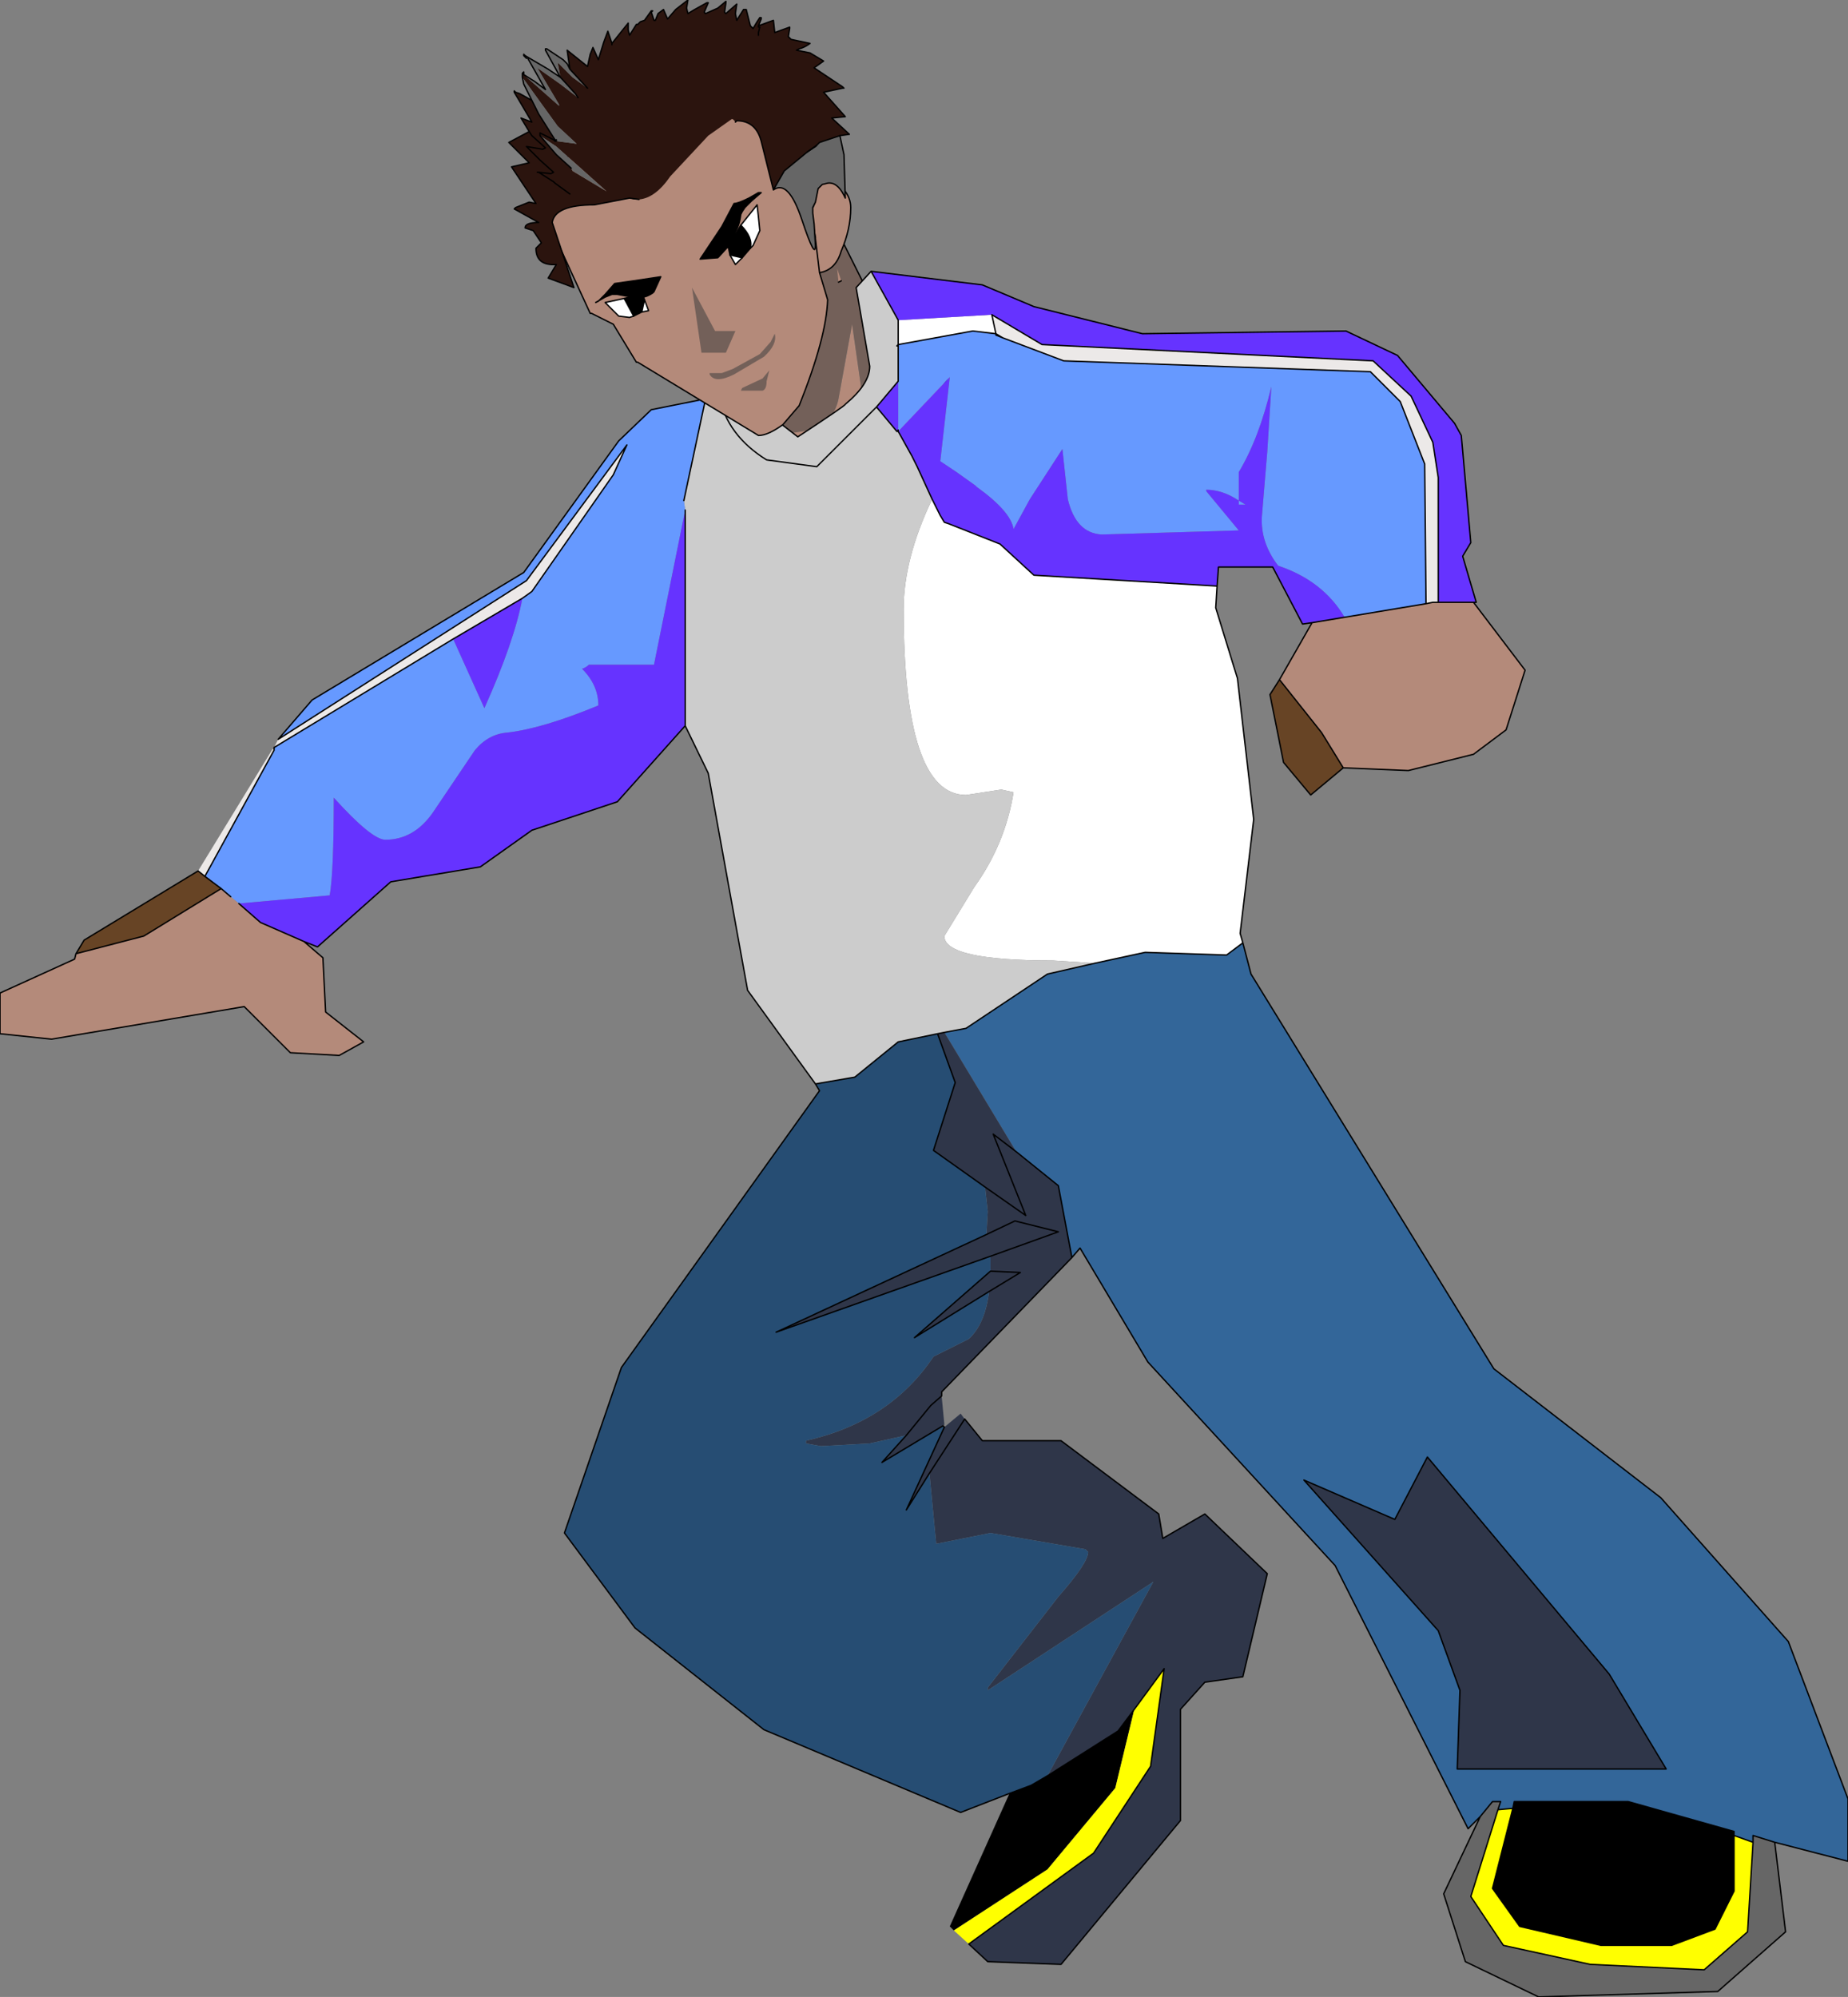 <?xml version="1.0" encoding="UTF-8" standalone="no"?>
<svg xmlns:xlink="http://www.w3.org/1999/xlink" height="73.6px" width="68.1px" xmlns="http://www.w3.org/2000/svg">
  <rect width="100%" height="100%" fill="#808080" stroke="none"/>
  <g transform="matrix(1.0, 0.0, 0.0, 1.0, 42.0, 70.1)">
    <path d="M-6.65 -57.0 L-6.9 -56.55 -8.05 -54.2 -8.1 -54.2 Q-8.45 -53.9 -8.75 -53.7 L-9.05 -53.5 Q-10.4 -52.7 -11.05 -52.55 L-13.6 -52.6 Q-13.45 -53.1 -13.6 -53.55 L-13.65 -53.6 -13.9 -53.95 -13.75 -54.0 -12.45 -54.2 Q-11.3 -54.4 -11.1 -55.4 L-10.6 -58.15 -10.2 -55.35 -9.55 -56.4 -9.15 -56.8 Q-8.95 -56.55 -8.4 -56.55 L-6.65 -57.0 M-13.15 -52.85 L-13.6 -53.55 -13.15 -52.85" fill="#b48a7a" fill-rule="evenodd" stroke="none"/>
    <path d="M-11.4 -62.05 L-10.95 -61.3 -11.0 -61.3 -9.65 -58.6 -9.0 -57.55 -7.4 -57.7 -6.45 -57.9 -6.65 -57.0 -8.4 -56.55 Q-8.95 -56.55 -9.15 -56.8 L-9.55 -56.4 -10.2 -55.35 -10.6 -58.15 -11.1 -55.4 Q-11.3 -54.4 -12.45 -54.2 L-13.75 -54.0 -13.9 -53.95 -14.2 -54.45 -16.2 -57.35 -12.9 -60.7 -11.4 -62.05 M-10.6 -58.15 L-10.6 -58.2 -10.6 -58.15 M-9.05 -53.45 L-10.35 -52.55 -11.25 -52.15 -12.2 -51.8 -13.3 -51.45 -13.8 -51.25 -13.95 -51.25 -14.05 -51.3 -14.7 -51.7 -13.95 -53.05 -13.65 -53.6 -13.6 -53.55 Q-13.45 -53.1 -13.6 -52.6 L-11.05 -52.55 Q-10.4 -52.7 -9.05 -53.5 L-9.05 -53.45 M-8.7 -57.2 L-9.0 -57.55 -8.7 -57.2" fill="#736059" fill-rule="evenodd" stroke="none"/>
    <path d="M-11.4 -62.05 L-10.95 -61.3 -11.0 -61.3 -9.65 -58.6 -9.0 -57.55 -8.7 -57.2 M-11.4 -62.05 L-11.5 -62.2" fill="none" stroke="#000000" stroke-linecap="round" stroke-linejoin="round" stroke-width="0.05"/>
    <path d="M-9.0 -57.55 L-7.4 -57.7 -6.45 -57.9 -6.65 -57.0 -6.9 -56.55 -8.05 -54.2 -7.95 -54.25 -7.35 -54.75 M-11.4 -62.05 L-11.15 -62.3 M-16.2 -57.35 L-12.9 -60.7 -11.4 -62.05 M-16.3 -57.25 L-16.2 -57.35 -14.2 -54.45 -13.9 -53.95 -13.65 -53.6 -13.6 -53.55 -13.15 -52.85 M-9.05 -53.45 L-10.35 -52.55 -11.25 -52.15 -12.2 -51.8 -13.3 -51.45 -13.8 -51.25 -13.95 -51.25 -14.05 -51.3 -14.7 -51.7 -13.95 -53.05 -13.65 -53.6 M-9.05 -53.5 L-8.75 -53.7 Q-8.45 -53.9 -8.1 -54.2 L-8.05 -54.2 M-9.05 -53.45 L-8.75 -53.7 -7.95 -54.25" fill="none" stroke="#000000" stroke-linecap="round" stroke-linejoin="round" stroke-width="0.05"/>
    <path d="M-6.85 1.05 L-7.0 0.9 -4.8 -4.0 -4.0 -4.3 -3.4 -4.65 -0.8 -6.3 -0.2 -7.1 -0.9 -4.2 -3.4 -1.2 -6.85 1.05 M-8.9 -54.2 L-8.95 -54.2 -8.9 -54.25 -8.9 -54.2 M13.75 -3.45 L13.8 -3.7 18.0 -3.7 21.9 -2.6 21.9 -2.45 21.9 -0.4 21.2 1.0 19.6 1.6 17.0 1.6 14.0 0.9 13.0 -0.5 13.75 -3.45" fill="#000000" fill-rule="evenodd" stroke="none"/>
    <path d="M-34.7 -38.0 L-31.95 -42.5 -31.9 -42.45 -34.45 -37.8 -34.7 -38.0 M-31.9 -42.55 L-31.75 -42.85 -22.6 -48.7 -18.9 -53.7 -19.4 -52.6 -22.4 -48.3 -22.75 -48.05 -25.3 -46.55 -31.9 -42.55 M-5.45 -58.5 L-3.6 -57.4 8.6 -56.8 10.0 -55.5 10.8 -53.8 11.0 -52.5 11.0 -47.9 10.8 -47.9 10.55 -47.85 10.5 -53.0 9.6 -55.3 8.5 -56.4 -2.8 -56.8 -5.05 -57.65 -5.3 -57.75 -5.3 -57.8 -5.45 -58.5 M-5.3 -57.8 L-5.05 -57.65 -5.3 -57.8" fill="#ece9e8" fill-rule="evenodd" stroke="none"/>
    <path d="M2.85 -48.5 L2.8 -47.7 3.6 -45.1 4.2 -39.9 3.7 -35.7 3.8 -35.35 3.2 -34.9 0.2 -35.0 -1.65 -34.6 -3.2 -34.7 Q-7.2 -34.7 -7.2 -35.6 L-6.1 -37.4 Q-4.95 -39.0 -4.65 -40.9 L-5.1 -41.0 -6.4 -40.8 Q-8.7 -40.8 -8.7 -47.65 -8.7 -49.5 -7.65 -51.7 L-7.35 -51.1 -7.2 -50.85 -7.05 -50.8 -5.15 -50.05 -3.9 -48.9 2.85 -48.5 M-8.9 -58.3 L-5.45 -58.5 -5.3 -57.8 -6.15 -57.9 -8.9 -57.4 -8.9 -58.3" fill="#ffffff" fill-rule="evenodd" stroke="none"/>
    <path d="M23.4 -2.2 L23.8 1.1 21.3 3.3 14.7 3.5 12.0 2.2 11.2 -0.3 12.55 -3.15 13.0 -3.7 13.3 -3.7 13.2 -3.4 12.2 -0.2 13.4 1.6 16.6 2.3 20.8 2.5 22.4 1.1 22.6 -2.2 22.6 -2.45 23.4 -2.2 M-7.2 -17.6 L-7.2 -17.5 -7.25 -17.55 -7.2 -17.6" fill="#666666" fill-rule="evenodd" stroke="none"/>
    <path d="M7.5 -41.8 L6.3 -40.8 5.3 -42.0 4.8 -44.5 5.15 -45.05 6.7 -43.1 7.5 -41.8 M-39.2 -34.95 L-38.9 -35.45 -34.7 -38.0 -34.45 -37.8 -33.85 -37.35 -36.7 -35.6 -39.2 -34.95" fill="#674425" fill-rule="evenodd" stroke="none"/>
    <path d="M3.8 -35.35 L4.1 -34.2 13.05 -19.65 19.2 -14.9 23.9 -9.6 26.1 -3.8 26.1 -1.5 23.4 -2.2 22.6 -2.45 22.6 -2.2 21.9 -2.45 21.9 -2.6 18.0 -3.7 13.8 -3.7 13.75 -3.45 13.2 -3.4 13.3 -3.7 13.0 -3.7 12.55 -3.15 12.1 -2.7 7.2 -12.4 0.3 -19.9 -2.2 -24.1 -2.5 -23.75 -3.0 -26.4 -4.55 -27.65 -7.2 -32.05 -6.4 -32.2 -3.4 -34.2 -1.65 -34.6 0.2 -35.0 3.2 -34.9 3.8 -35.35 M9.4 -14.1 L6.05 -15.55 11.0 -10.0 11.8 -7.8 11.7 -4.9 19.4 -4.9 17.3 -8.4 10.6 -16.4 9.4 -14.1" fill="#336699" fill-rule="evenodd" stroke="none"/>
    <path d="M-2.5 -23.75 L-7.3 -18.8 -7.3 -18.65 -7.2 -17.6 -7.25 -17.55 -9.5 -16.2 -8.6 -17.2 -9.95 -16.9 -11.75 -16.8 -12.3 -16.9 -12.3 -17.0 Q-9.2 -17.7 -7.6 -20.1 L-6.3 -20.75 Q-5.7 -21.3 -5.55 -22.5 L-8.3 -20.8 -5.5 -23.25 -4.4 -23.2 -5.55 -22.5 -4.4 -23.2 -5.5 -23.25 -5.5 -23.8 -13.4 -21.0 -5.65 -24.6 -5.6 -25.45 -5.7 -26.35 -7.6 -27.7 -6.8 -30.2 -7.45 -32.0 -7.2 -32.05 -4.55 -27.65 -3.0 -26.4 -2.5 -23.75 M-7.2 -17.5 L-6.6 -18.0 -6.45 -17.8 -5.8 -17.0 -2.9 -17.0 0.7 -14.3 0.85 -13.4 2.4 -14.3 4.7 -12.1 3.8 -8.3 2.4 -8.1 1.5 -7.1 1.5 -3.0 -2.9 2.3 -5.6 2.2 -6.3 1.55 -1.7 -1.8 0.4 -5.0 0.9 -8.6 -0.2 -7.1 -0.8 -6.3 -3.4 -4.65 0.5 -11.8 -5.6 -7.8 -5.6 -7.9 -3.0 -11.25 Q-1.9 -12.5 -1.9 -12.9 L-2.0 -13.0 -5.5 -13.6 -7.5 -13.2 -7.75 -15.8 -8.6 -14.45 -7.2 -17.5 M9.4 -14.1 L10.6 -16.4 17.3 -8.4 19.4 -4.9 11.7 -4.9 11.8 -7.8 11.0 -10.0 6.05 -15.55 9.4 -14.1 M-4.55 -27.65 L-5.4 -28.3 -4.2 -25.3 -5.7 -26.35 -4.2 -25.3 -5.4 -28.3 -4.55 -27.65 M-7.3 -18.65 L-7.7 -18.3 -8.6 -17.2 -7.7 -18.3 -7.3 -18.65 M-5.5 -23.8 L-3.0 -24.7 -4.6 -25.1 -5.65 -24.6 -4.6 -25.1 -3.0 -24.7 -5.5 -23.8 M-6.45 -17.8 L-7.75 -15.8 -6.45 -17.8" fill="#2f3649" fill-rule="evenodd" stroke="none"/>
    <path d="M-6.3 1.55 L-6.85 1.05 -3.4 -1.2 -0.9 -4.2 -0.2 -7.1 0.9 -8.6 0.4 -5.0 -1.7 -1.8 -6.3 1.55 M13.2 -3.4 L13.75 -3.45 13.0 -0.5 14.0 0.9 17.0 1.6 19.6 1.6 21.2 1.0 21.9 -0.4 21.9 -2.45 22.6 -2.2 22.4 1.1 20.8 2.5 16.6 2.3 13.4 1.6 12.2 -0.2 13.2 -3.4" fill="#ffff00" fill-rule="evenodd" stroke="none"/>
    <path d="M-11.95 -30.15 L-14.45 -33.6 -15.9 -41.6 -16.75 -43.35 -16.75 -51.3 -16.8 -51.65 -16.0 -55.4 -15.65 -55.45 -15.25 -56.05 -12.6 -54.0 Q-10.85 -55.15 -10.85 -55.2 -9.95 -55.95 -9.95 -56.6 L-10.45 -59.5 -9.9 -60.1 -8.9 -58.3 -8.9 -57.4 -8.9 -57.35 -8.9 -56.05 -9.7 -55.1 -11.9 -52.9 -13.75 -53.15 Q-15.2 -54.05 -15.5 -55.5 L-15.65 -55.45 -15.5 -55.5 Q-15.2 -54.05 -13.75 -53.15 L-11.9 -52.9 -9.7 -55.1 -8.95 -54.2 -8.9 -54.2 -8.4 -53.3 -8.2 -52.9 -7.65 -51.7 Q-8.7 -49.5 -8.7 -47.65 -8.7 -40.8 -6.4 -40.8 L-5.1 -41.0 -4.65 -40.9 Q-4.95 -39.0 -6.1 -37.4 L-7.2 -35.6 Q-7.2 -34.7 -3.2 -34.7 L-1.65 -34.6 -3.4 -34.2 -6.4 -32.2 -7.2 -32.05 -7.45 -32.0 -8.9 -31.7 -10.5 -30.4 -11.95 -30.15 M-8.9 -57.35 L-8.95 -57.35 -8.9 -57.4 -8.95 -57.35 -8.9 -57.35" fill="#cccccc" fill-rule="evenodd" stroke="none"/>
    <path d="M-31.9 -42.45 L-31.9 -42.55 -25.3 -46.55 -24.15 -44.0 Q-23.05 -46.45 -22.75 -48.05 L-22.4 -48.3 -19.4 -52.6 -18.9 -53.7 -22.6 -48.7 -31.75 -42.85 -30.5 -44.3 -22.7 -49.0 -19.2 -53.85 -18.0 -55.0 -16.0 -55.4 -16.8 -51.65 -16.75 -51.3 -17.9 -45.6 -20.3 -45.6 Q-20.4 -45.5 -20.55 -45.45 -19.95 -44.85 -19.95 -44.1 -22.0 -43.25 -23.3 -43.1 -24.0 -43.05 -24.5 -42.45 L-26.05 -40.15 Q-26.75 -39.15 -27.8 -39.15 -28.3 -39.15 -29.7 -40.7 -29.7 -37.95 -29.85 -37.1 L-33.2 -36.8 -33.5 -37.05 -33.85 -37.35 -34.45 -37.8 -31.9 -42.45 M7.55 -47.35 Q6.75 -48.7 5.1 -49.25 4.45 -50.1 4.5 -51.05 L4.7 -53.45 4.85 -55.85 Q4.4 -53.95 3.65 -52.7 L3.65 -51.65 3.9 -51.5 3.65 -51.5 3.65 -51.65 Q3.05 -52.05 2.45 -52.05 L2.45 -52.0 3.65 -50.55 -1.4 -50.4 Q-2.35 -50.45 -2.65 -51.7 L-2.85 -53.55 -4.05 -51.7 -4.65 -50.6 Q-4.75 -51.25 -6.0 -52.15 L-6.05 -52.2 -6.75 -52.7 -7.35 -53.1 -7.0 -56.2 -8.9 -54.2 -8.9 -54.25 -8.9 -56.05 -8.9 -57.35 -8.9 -57.4 -6.15 -57.9 -5.3 -57.8 -5.3 -57.75 -5.05 -57.65 -2.8 -56.8 8.5 -56.4 9.6 -55.3 10.5 -53.0 10.55 -47.85 7.55 -47.35" fill="#6699ff" fill-rule="evenodd" stroke="none"/>
    <path d="M-9.9 -60.1 L-5.8 -59.6 -3.9 -58.8 0.1 -57.8 7.6 -57.9 9.5 -57.0 11.6 -54.5 11.85 -54.05 12.2 -50.1 11.9 -49.6 12.4 -47.9 12.3 -47.9 11.0 -47.9 11.0 -52.5 10.8 -53.8 10.0 -55.5 8.6 -56.8 -3.6 -57.4 -5.45 -58.5 -8.9 -58.3 -9.9 -60.1 M6.35 -47.15 L6.0 -47.1 4.9 -49.2 2.9 -49.2 2.85 -48.5 -3.9 -48.9 -5.15 -50.05 -7.05 -50.8 -7.2 -50.85 -7.35 -51.1 -7.65 -51.7 -8.2 -52.9 -8.4 -53.3 -8.9 -54.2 -8.95 -54.2 -8.9 -54.2 -7.0 -56.2 -7.35 -53.1 -6.75 -52.7 -6.05 -52.2 -6.0 -52.15 Q-4.75 -51.25 -4.65 -50.6 L-4.05 -51.7 -2.85 -53.55 -2.65 -51.7 Q-2.35 -50.45 -1.4 -50.4 L3.65 -50.55 2.45 -52.0 2.45 -52.05 Q3.05 -52.05 3.65 -51.65 L3.65 -51.5 3.9 -51.5 3.65 -51.65 3.65 -52.7 Q4.4 -53.95 4.85 -55.85 L4.7 -53.45 4.5 -51.05 Q4.45 -50.1 5.1 -49.25 6.75 -48.7 7.55 -47.35 L6.35 -47.15 M-16.75 -43.35 L-19.25 -40.55 -22.4 -39.5 -24.3 -38.15 -27.6 -37.6 -30.3 -35.2 -30.8 -35.4 -32.4 -36.1 -33.2 -36.8 -29.85 -37.1 Q-29.7 -37.95 -29.7 -40.7 -28.3 -39.15 -27.8 -39.15 -26.75 -39.15 -26.05 -40.15 L-24.5 -42.45 Q-24.0 -43.05 -23.3 -43.1 -22.0 -43.25 -19.95 -44.1 -19.95 -44.85 -20.55 -45.45 -20.4 -45.5 -20.3 -45.6 L-17.9 -45.6 -16.75 -51.3 -16.75 -43.35 M-8.9 -56.05 L-8.9 -54.25 -8.95 -54.2 -9.7 -55.1 -8.9 -56.05 M-25.3 -46.55 L-22.75 -48.05 Q-23.05 -46.45 -24.15 -44.0 L-25.3 -46.55" fill="#6633ff" fill-rule="evenodd" stroke="none"/>
    <path d="M12.3 -47.9 L14.2 -45.4 13.5 -43.2 12.3 -42.3 9.9 -41.7 7.5 -41.8 6.7 -43.1 5.15 -45.05 6.35 -47.15 7.55 -47.35 10.55 -47.85 10.8 -47.9 11.0 -47.9 12.3 -47.9 M-30.8 -35.4 L-30.1 -34.8 -30.0 -32.8 -28.6 -31.7 -29.5 -31.2 -31.3 -31.3 -33.0 -33.0 -40.1 -31.8 -42.0 -32.0 -42.0 -33.5 -39.25 -34.75 -39.2 -34.95 -36.7 -35.6 -33.85 -37.35 -33.5 -37.05 -33.2 -36.8 -32.4 -36.1 -30.8 -35.4" fill="#b48a7a" fill-rule="evenodd" stroke="none"/>
    <path d="M-4.8 -4.0 L-6.6 -3.3 -13.85 -6.35 -18.6 -10.1 -21.2 -13.6 -19.1 -19.7 -11.8 -29.9 -11.95 -30.15 -10.5 -30.4 -8.9 -31.7 -7.45 -32.0 -6.8 -30.2 -7.6 -27.7 -5.7 -26.35 -5.6 -25.45 -5.65 -24.6 -13.4 -21.0 -5.5 -23.8 -5.5 -23.25 -8.3 -20.8 -5.55 -22.5 Q-5.7 -21.3 -6.3 -20.75 L-7.6 -20.1 Q-9.2 -17.7 -12.3 -17.0 L-12.3 -16.9 -11.75 -16.8 -9.95 -16.9 -8.6 -17.2 -9.5 -16.2 -7.25 -17.55 -7.2 -17.5 -8.6 -14.45 -7.75 -15.8 -7.5 -13.2 -5.5 -13.6 -2.0 -13.0 -1.9 -12.9 Q-1.9 -12.5 -3.0 -11.25 L-5.6 -7.9 -5.6 -7.8 0.5 -11.8 -3.4 -4.65 -4.0 -4.3 -4.8 -4.0" fill="#264d73" fill-rule="evenodd" stroke="none"/>
    <path d="M-9.9 -60.1 L-5.8 -59.6 -3.9 -58.8 0.1 -57.8 7.6 -57.9 9.5 -57.0 11.6 -54.5 11.85 -54.05 12.2 -50.1 11.9 -49.6 12.4 -47.9 12.3 -47.9 14.2 -45.4 13.5 -43.2 12.3 -42.3 9.9 -41.7 7.5 -41.8 6.3 -40.8 5.3 -42.0 4.8 -44.5 5.15 -45.05 6.35 -47.15 6.0 -47.1 4.9 -49.2 2.9 -49.2 2.85 -48.5 2.8 -47.7 3.6 -45.1 4.2 -39.9 3.7 -35.7 3.8 -35.35 4.1 -34.2 13.05 -19.65 19.2 -14.9 23.9 -9.6 26.1 -3.8 26.1 -1.5 23.4 -2.2 23.8 1.1 21.3 3.3 14.7 3.5 12.0 2.2 11.2 -0.3 12.55 -3.15 12.1 -2.7 7.2 -12.4 0.3 -19.9 -2.2 -24.1 -2.5 -23.75 -7.3 -18.8 -7.3 -18.65 -7.7 -18.3 -8.6 -17.2 -9.5 -16.2 -7.25 -17.55 -7.2 -17.5 -8.6 -14.45 -7.75 -15.8 -6.45 -17.8 -5.8 -17.0 -2.9 -17.0 0.7 -14.3 0.85 -13.4 2.4 -14.3 4.7 -12.1 3.8 -8.3 2.4 -8.1 1.5 -7.1 1.5 -3.0 -2.9 2.3 -5.6 2.2 -6.3 1.55 -1.7 -1.8 0.4 -5.0 0.9 -8.6 -0.2 -7.1 -0.8 -6.3 -3.4 -4.65 -4.0 -4.3 -4.8 -4.0 -6.6 -3.3 -13.85 -6.35 -18.6 -10.1 -21.2 -13.6 -19.1 -19.7 -11.8 -29.9 -11.95 -30.15 -14.45 -33.6 -15.9 -41.6 -16.75 -43.35 -19.25 -40.55 -22.4 -39.5 -24.3 -38.15 -27.6 -37.6 -30.3 -35.2 -30.8 -35.4 -30.1 -34.8 -30.0 -32.8 -28.6 -31.7 -29.5 -31.2 -31.3 -31.3 -33.0 -33.0 -40.1 -31.8 -42.0 -32.0 -42.0 -33.5 -39.25 -34.75 -39.2 -34.95 -38.9 -35.45 -34.7 -38.0 -34.45 -37.8 -31.9 -42.45 -31.9 -42.55 -25.3 -46.55 -22.75 -48.05 -22.4 -48.3 -19.4 -52.6 -18.9 -53.7 -22.6 -48.7 -31.75 -42.85 -30.5 -44.3 -22.7 -49.0 -19.2 -53.85 -18.0 -55.0 -16.0 -55.4 -15.65 -55.45 -15.25 -56.05 -12.6 -54.0 Q-10.85 -55.15 -10.85 -55.2 -9.95 -55.95 -9.95 -56.6 L-10.45 -59.5 -9.9 -60.1 -8.9 -58.3 -8.9 -57.4 -8.9 -57.35 -8.9 -56.05 -9.7 -55.1 -8.95 -54.2 -8.9 -54.2 -8.4 -53.3 -8.2 -52.9 -7.65 -51.7 -7.35 -51.1 -7.2 -50.85 -7.05 -50.8 -5.15 -50.05 -3.9 -48.9 2.85 -48.5 M-5.45 -58.5 L-3.6 -57.4 8.6 -56.8 10.0 -55.5 10.8 -53.8 11.0 -52.5 11.0 -47.9 12.3 -47.9 M10.55 -47.85 L10.5 -53.0 9.6 -55.3 8.5 -56.4 -2.8 -56.8 -5.05 -57.65 -5.3 -57.75 -5.3 -57.8 -6.15 -57.9 -8.9 -57.4 -8.95 -57.35 -8.9 -57.35 M-8.9 -54.25 L-8.9 -54.2 M11.0 -47.9 L10.8 -47.9 10.55 -47.85 7.55 -47.35 6.35 -47.15 M7.5 -41.8 L6.7 -43.1 5.15 -45.05 M3.8 -35.35 L3.2 -34.9 0.2 -35.0 -1.65 -34.6 -3.4 -34.2 -6.4 -32.2 -7.2 -32.05 -7.45 -32.0 -8.9 -31.7 -10.5 -30.4 -11.95 -30.15 M-4.55 -27.65 L-3.0 -26.4 -2.5 -23.75 M9.4 -14.1 L10.6 -16.4 17.3 -8.4 19.4 -4.9 11.7 -4.9 11.8 -7.8 11.0 -10.0 6.05 -15.55 9.4 -14.1 M12.55 -3.15 L13.0 -3.7 13.3 -3.7 13.2 -3.4 13.75 -3.45 13.8 -3.7 18.0 -3.7 21.9 -2.6 21.9 -2.45 22.6 -2.2 22.6 -2.45 23.4 -2.2 M21.9 -2.45 L21.9 -0.4 21.2 1.0 19.6 1.6 17.0 1.6 14.0 0.9 13.0 -0.5 13.75 -3.45 M13.2 -3.4 L12.2 -0.2 13.4 1.6 16.6 2.3 20.8 2.5 22.4 1.1 22.6 -2.2 M-15.65 -55.45 L-15.5 -55.5 Q-15.2 -54.05 -13.75 -53.15 L-11.9 -52.9 -9.7 -55.1 M-16.75 -51.3 L-16.75 -43.35 M-16.0 -55.4 L-16.8 -51.65 M-5.3 -57.8 L-5.45 -58.5 M-5.05 -57.65 L-5.3 -57.8 M-8.95 -54.2 L-8.9 -54.25 M-5.7 -26.35 L-7.6 -27.7 -6.8 -30.2 -7.45 -32.0 M-5.7 -26.35 L-4.2 -25.3 -5.4 -28.3 -4.55 -27.65 M-33.2 -36.8 L-32.4 -36.1 -30.8 -35.4 M-34.45 -37.8 L-33.85 -37.35 -33.5 -37.05 M-33.85 -37.35 L-36.7 -35.6 -39.2 -34.95 M-5.5 -23.8 L-13.4 -21.0 -5.65 -24.6 -4.6 -25.1 -3.0 -24.7 -5.5 -23.8 M-5.5 -23.25 L-8.3 -20.8 -5.55 -22.5 -4.4 -23.2 -5.5 -23.25" fill="none" stroke="#000000" stroke-linecap="round" stroke-linejoin="round" stroke-width="0.05"/>
    <path d="M-11.8 -60.05 L-11.5 -59.05 Q-11.55 -57.65 -12.55 -55.15 L-13.15 -54.45 Q-13.7 -54.05 -14.05 -54.05 L-18.5 -56.75 -18.55 -56.75 -19.4 -58.15 -20.2 -58.55 -20.25 -58.55 -21.4 -61.05 -21.8 -62.05 -22.2 -62.75 Q-22.2 -63.35 -21.4 -64.05 L-19.9 -65.35 Q-16.3 -67.65 -15.4 -67.65 -13.15 -67.65 -11.75 -63.7 L-11.85 -63.75 -12.2 -62.7 -11.95 -61.35 -12.2 -62.7 -11.85 -63.75 -11.75 -63.7 Q-10.65 -63.2 -10.65 -62.45 -10.65 -61.65 -11.0 -60.85 -11.2 -60.15 -11.8 -60.05 L-11.95 -61.3 -11.8 -60.05 M-12.0 -61.35 L-11.95 -61.3 -11.95 -61.35 -12.0 -61.35 Q-12.25 -62.5 -13.3 -63.65 -12.25 -62.5 -12.0 -61.35" fill="#b48a7a" fill-rule="evenodd" stroke="none"/>
    <path d="M-11.75 -63.7 Q-13.15 -67.65 -15.4 -67.65 -16.3 -67.65 -19.9 -65.35 L-21.4 -64.05 Q-22.2 -63.35 -22.2 -62.75 L-21.8 -62.05 -21.4 -61.05 -20.25 -58.55 -20.2 -58.55 -19.4 -58.15 -18.55 -56.75 -18.5 -56.75 -14.05 -54.05 Q-13.7 -54.05 -13.15 -54.45 L-12.55 -55.15 Q-11.55 -57.65 -11.5 -59.05 L-11.8 -60.05 -11.95 -61.3 -12.0 -61.35 Q-12.25 -62.5 -13.3 -63.65 M-20.2 -58.55 L-20.25 -58.55 M-11.75 -63.7 L-11.85 -63.75 -12.2 -62.7 -11.95 -61.35 -11.95 -61.3 M-11.75 -63.7 Q-10.65 -63.2 -10.65 -62.45 -10.65 -61.65 -11.0 -60.85 -11.2 -60.15 -11.8 -60.05" fill="none" stroke="#000000" stroke-linecap="round" stroke-linejoin="round" stroke-width="0.05"/>
    <path d="M-15.2 -61.0 L-15.15 -60.95 -15.1 -60.7 -14.65 -60.6 -14.35 -60.95 Q-14.25 -61.35 -14.7 -61.8 L-15.15 -61.05 -15.2 -61.0" fill="#000000" fill-rule="evenodd" stroke="none"/>
    <path d="M-14.7 -61.8 Q-14.25 -61.35 -14.35 -60.95 L-14.25 -61.05 -14.0 -61.6 -14.05 -62.1 -14.1 -62.55 -14.7 -61.8 M-14.65 -60.6 L-15.1 -60.7 -14.9 -60.35 -14.65 -60.6" fill="#ffffff" fill-rule="evenodd" stroke="none"/>
    <path d="M-15.1 -60.7 L-15.15 -60.95 -15.2 -61.0 M-15.15 -61.05 L-14.7 -61.8 -14.1 -62.55 -14.05 -62.1 -14.0 -61.6 -14.25 -61.05 -14.35 -60.95 -14.65 -60.6 -14.9 -60.35 -15.1 -60.7" fill="none" stroke="#000000" stroke-linecap="round" stroke-linejoin="round" stroke-width="0.05"/>
    <path d="M-14.7 -61.8 Q-14.25 -61.35 -14.35 -60.95 M-14.65 -60.6 L-15.1 -60.7 Z" fill="none" stroke="#000000" stroke-linecap="round" stroke-linejoin="round" stroke-width="0.05"/>
    <path d="M-15.55 -60.6 L-15.5 -60.65 -15.0 -61.2 -14.95 -61.25 -14.95 -61.3 -14.9 -61.55 Q-14.75 -61.8 -14.7 -62.2 L-14.65 -62.3 -14.55 -62.45 -14.3 -62.7 -13.95 -63.0 -14.05 -63.0 -14.4 -62.8 Q-14.8 -62.6 -14.95 -62.6 L-15.4 -61.75 -16.2 -60.55 -15.55 -60.6" fill="#000000" fill-rule="evenodd" stroke="none"/>
    <path d="M-15.55 -60.6 L-16.2 -60.55 -15.4 -61.75 -14.95 -62.6 Q-14.8 -62.6 -14.4 -62.8 L-14.05 -63.0 -13.95 -63.0 -14.3 -62.7 -14.55 -62.45 -14.65 -62.3 -14.7 -62.2 Q-14.75 -61.8 -14.9 -61.55 L-14.95 -61.3 -14.95 -61.25 -15.0 -61.2 -15.5 -60.65 -15.55 -60.6 Z" fill="none" stroke="#000000" stroke-linecap="round" stroke-linejoin="round" stroke-width="0.05"/>
    <path d="M-15.0 -56.5 L-15.4 -56.35 -15.85 -56.35 -15.85 -56.3 Q-15.65 -55.95 -14.95 -56.3 L-13.85 -56.95 Q-13.35 -57.4 -13.45 -57.8 L-13.6 -57.5 -14.0 -57.05 -15.0 -56.5 M-14.65 -55.8 L-14.7 -55.7 -14.3 -55.7 -13.9 -55.7 Q-13.75 -55.75 -13.75 -56.05 L-13.65 -56.45 -13.9 -56.15 -14.65 -55.8" fill="#736059" fill-rule="evenodd" stroke="none"/>
    <path d="M-18.35 -59.25 L-18.3 -59.2 -18.25 -59.05 -18.35 -58.6 -18.65 -58.45 -19.0 -59.1 -18.4 -59.25 -18.35 -59.25" fill="#000000" fill-rule="evenodd" stroke="none"/>
    <path d="M-19.0 -59.1 L-18.65 -58.45 -18.8 -58.4 -19.2 -58.45 -19.5 -58.75 -19.7 -58.95 -19.0 -59.1 M-18.35 -58.6 L-18.25 -59.05 -18.1 -58.65 -18.35 -58.6" fill="#ffffff" fill-rule="evenodd" stroke="none"/>
    <path d="M-18.25 -59.05 L-18.3 -59.2 -18.35 -59.25 M-18.4 -59.25 L-19.0 -59.1 -19.7 -58.95 -19.5 -58.75 -19.2 -58.45 -18.8 -58.4 -18.65 -58.45 -18.35 -58.6 -18.1 -58.65 -18.25 -59.05" fill="none" stroke="#000000" stroke-linecap="round" stroke-linejoin="round" stroke-width="0.05"/>
    <path d="M-19.0 -59.1 L-18.65 -58.45 M-18.35 -58.6 L-18.25 -59.05 Z" fill="none" stroke="#000000" stroke-linecap="round" stroke-linejoin="round" stroke-width="0.05"/>
    <path d="M-17.9 -59.35 L-17.95 -59.3 Q-18.25 -59.1 -18.5 -59.15 L-18.55 -59.1 -18.7 -59.15 -19.25 -59.25 -19.3 -59.25 -19.45 -59.25 -19.7 -59.15 -20.05 -58.95 -19.95 -59.0 -19.7 -59.25 -19.35 -59.65 -18.65 -59.75 -17.65 -59.9 -17.9 -59.35" fill="#000000" fill-rule="evenodd" stroke="none"/>
    <path d="M-17.9 -59.35 L-17.65 -59.9 -18.65 -59.75 -19.35 -59.65 -19.7 -59.25 -19.95 -59.0 -20.05 -58.95 -19.7 -59.15 -19.45 -59.25 -19.3 -59.25 -19.25 -59.25 -18.7 -59.15 -18.55 -59.1 -18.5 -59.15 Q-18.25 -59.1 -17.95 -59.3 L-17.9 -59.35 Z" fill="none" stroke="#000000" stroke-linecap="round" stroke-linejoin="round" stroke-width="0.05"/>
    <path d="M-21.35 -67.25 L-21.45 -67.8 -21.3 -67.65 -20.9 -67.25 -20.35 -66.85 -21.0 -67.55 -21.1 -68.25 -20.35 -67.65 -20.25 -68.1 -20.15 -68.35 -19.95 -67.9 -19.75 -68.55 -19.6 -68.95 -19.45 -68.5 -19.45 -68.45 -19.45 -68.5 -18.85 -69.25 -18.85 -69.0 -18.8 -68.8 -18.55 -69.2 -18.5 -69.2 -18.4 -69.3 -18.25 -69.35 -18.0 -69.7 -18.0 -69.65 -17.9 -69.35 -17.85 -69.35 -17.75 -69.6 -17.55 -69.75 -17.4 -69.4 -17.1 -69.75 -16.65 -70.1 -16.7 -69.8 -16.65 -69.6 -16.4 -69.75 -15.95 -70.0 -15.9 -70.0 -16.05 -69.65 -16.0 -69.6 -15.55 -69.8 -15.25 -70.05 -15.25 -70.0 -15.3 -69.65 -15.25 -69.6 -14.85 -69.95 -14.9 -69.6 -14.85 -69.35 -14.6 -69.75 -14.5 -69.75 -14.35 -69.15 -14.25 -69.05 -14.1 -69.3 -14.0 -69.45 -13.95 -69.4 -14.05 -69.15 -13.5 -69.35 -13.45 -68.9 -12.9 -69.1 -12.9 -69.05 -12.95 -68.75 -12.85 -68.65 -12.15 -68.5 Q-12.35 -68.35 -12.55 -68.3 L-12.65 -68.25 -12.15 -68.15 -11.65 -67.85 -12.0 -67.6 -10.95 -66.9 -10.9 -66.85 -10.95 -66.85 -11.65 -66.7 -10.85 -65.8 -11.35 -65.75 -10.7 -65.15 -11.05 -65.1 -11.8 -64.85 -11.9 -64.75 -12.25 -64.5 -13.1 -63.8 -13.5 -63.1 -13.95 -64.9 Q-14.15 -65.65 -14.85 -65.65 L-14.9 -65.6 Q-15.0 -65.75 -15.05 -65.7 L-15.9 -65.1 -17.3 -63.6 Q-17.85 -62.8 -18.45 -62.75 L-18.8 -62.8 -18.45 -62.75 -18.65 -62.75 -18.8 -62.8 -20.1 -62.55 Q-21.55 -62.55 -21.65 -61.9 L-20.85 -59.5 -21.8 -59.85 -21.5 -60.35 Q-22.25 -60.3 -22.25 -60.95 L-22.05 -61.15 -22.35 -61.6 -22.65 -61.7 Q-22.65 -61.9 -22.15 -61.9 L-23.05 -62.4 -23.0 -62.45 -22.5 -62.65 -22.25 -62.6 -23.15 -63.95 -22.5 -64.1 -23.25 -64.85 -22.5 -65.25 -22.8 -65.75 -22.4 -65.6 -22.9 -66.45 -23.05 -66.7 -23.05 -66.75 -23.0 -66.7 -22.85 -66.65 -22.4 -66.4 -22.15 -65.9 -21.55 -64.95 -21.55 -64.9 -21.5 -64.9 -20.75 -64.8 -21.45 -65.45 -22.75 -67.25 -22.75 -67.4 -22.7 -67.35 -21.4 -66.2 -21.4 -66.25 -22.2 -67.6 -21.35 -67.0 -20.7 -66.5 -20.8 -66.65 -21.3 -67.2 -21.35 -67.25 M-21.0 -62.95 L-21.55 -63.35 -21.6 -63.4 -22.15 -63.75 -21.7 -63.7 -21.6 -63.75 -22.1 -64.2 -22.6 -64.7 -22.0 -64.6 -21.9 -64.65 -22.4 -65.1 -22.5 -65.25 -22.4 -65.1 -21.9 -64.65 -22.0 -64.6 -22.6 -64.7 -22.1 -64.2 -21.6 -63.75 -21.7 -63.7 -22.15 -63.75 -21.6 -63.4 -21.55 -63.35 -21.0 -62.95 M-22.1 -65.1 L-22.1 -65.2 -21.6 -64.95 -21.55 -64.9 -21.6 -64.95 -22.1 -65.2 -22.1 -65.1 -21.5 -64.4 -20.95 -63.9 -20.9 -63.8 -19.65 -63.05 -20.6 -63.9 -21.5 -64.7 -22.1 -65.1 M-14.05 -68.9 L-14.0 -69.1 -14.05 -69.1 -14.05 -69.15 -14.05 -69.1 -14.0 -69.1 -14.05 -68.9 -14.05 -68.85 -14.05 -68.8 -14.05 -68.9 M-22.15 -63.75 L-22.2 -63.75 -22.15 -63.75" fill="#2b140e" fill-rule="evenodd" stroke="none"/>
    <path d="M-21.9 -68.25 L-21.85 -68.3 -21.25 -67.9 -21.1 -67.75 -21.0 -67.55 -20.35 -66.85 -20.9 -67.25 -21.3 -67.65 -21.45 -67.8 -21.35 -67.25 -21.9 -68.25 M-22.75 -67.4 L-22.7 -67.45 -22.7 -67.35 -22.3 -67.1 -21.9 -66.8 -22.55 -67.95 -22.6 -67.95 -22.7 -68.05 -22.65 -68.05 -21.8 -67.55 -21.35 -67.25 -21.3 -67.2 -20.8 -66.65 -20.7 -66.5 -21.35 -67.0 -22.2 -67.6 -21.4 -66.25 -21.4 -66.2 -22.7 -67.35 -22.75 -67.4 M-21.55 -64.9 L-21.55 -64.95 -22.15 -65.9 -22.4 -66.4 -22.7 -67.0 -22.75 -67.25 -21.45 -65.45 -20.75 -64.8 -21.5 -64.9 -21.5 -64.95 -21.55 -64.9 M-22.1 -65.1 L-21.5 -64.7 -20.6 -63.9 -19.65 -63.05 -20.9 -63.8 -20.95 -63.9 -21.5 -64.4 -22.1 -65.1 M-13.5 -63.1 L-13.1 -63.8 -12.25 -64.5 -11.95 -64.7 -11.9 -64.75 -11.8 -64.85 -11.05 -65.1 -10.9 -64.4 -10.85 -62.8 -10.9 -62.9 Q-11.15 -63.4 -11.5 -63.35 L-11.7 -63.3 -11.75 -63.25 -11.85 -63.15 -11.95 -62.65 -12.0 -62.45 -12.05 -62.45 -12.05 -62.4 -12.05 -62.25 -12.0 -61.85 -11.95 -61.05 Q-11.95 -60.5 -12.45 -62.0 -12.95 -63.5 -13.5 -63.1 M-12.05 -62.45 L-11.95 -62.65 -12.05 -62.45" fill="#666666" fill-rule="evenodd" stroke="none"/>
    <path d="M-12.0 -62.45 L-12.05 -62.4 -12.05 -62.45 -12.0 -62.45 M-11.0 -59.75 L-11.1 -59.7 -11.15 -60.2 -11.0 -59.75" fill="#b48a7a" fill-rule="evenodd" stroke="none"/>
    <path d="M-21.9 -68.25 L-21.35 -67.25 -21.3 -67.2 -20.8 -66.65 -20.7 -66.5 M-20.35 -66.85 L-21.0 -67.55 -21.1 -67.75 -21.25 -67.9 -21.85 -68.3 -21.9 -68.3 -21.9 -68.25 M-22.75 -67.25 L-22.75 -67.4 -22.7 -67.45 -22.7 -67.35 -22.3 -67.1 -21.9 -66.8 -22.55 -67.95 M-22.6 -67.95 L-22.7 -68.05 -22.7 -68.1 -22.65 -68.05 -21.8 -67.55 -21.35 -67.25 M-21.55 -64.9 L-21.55 -64.95 -22.15 -65.9 -22.4 -66.4 -22.85 -66.65 -23.0 -66.7 -23.05 -66.75 -23.05 -66.7 -22.9 -66.45 -22.4 -65.6 -22.8 -65.75 -22.5 -65.25 -22.4 -65.1 -21.9 -64.65 -22.0 -64.6 -22.6 -64.7 -22.1 -64.2 -21.6 -63.75 -21.7 -63.7 -22.15 -63.75 -21.6 -63.4 -21.55 -63.35 -21.0 -62.95 M-22.4 -66.4 L-22.7 -67.0 -22.75 -67.25 M-21.5 -64.9 L-21.55 -64.9 -21.6 -64.95 -22.1 -65.2 -22.1 -65.1 -21.5 -64.4 -20.95 -63.9 M-12.25 -64.5 L-11.9 -64.75 -11.95 -64.7 M-11.05 -65.1 L-10.7 -65.15 -11.35 -65.75 -10.85 -65.8 -11.65 -66.7 -10.95 -66.85 -10.9 -66.85 -10.95 -66.9 -12.0 -67.6 -11.65 -67.85 -12.15 -68.15 -12.65 -68.25 -12.55 -68.3 Q-12.35 -68.35 -12.15 -68.5 L-12.85 -68.65 -12.95 -68.75 -12.9 -69.05 -12.9 -69.1 -13.45 -68.9 -13.5 -69.35 -14.05 -69.15 -14.05 -69.1 -14.0 -69.1 -14.05 -68.9 -14.05 -68.8 -14.05 -68.85 -14.05 -68.9 M-22.15 -63.75 L-22.2 -63.75 -22.15 -63.75 M-14.0 -69.45 L-14.1 -69.3 -14.25 -69.05 -14.35 -69.15 -14.5 -69.75 -14.6 -69.75 -14.85 -69.35 -14.9 -69.6 -14.85 -69.95 -15.25 -69.6 -15.3 -69.65 -15.25 -70.0 -15.25 -70.05 -15.55 -69.8 -16.0 -69.6 -16.05 -69.65 -15.9 -70.0 -15.95 -70.0 -16.4 -69.75 -16.65 -69.6 -16.7 -69.8 -16.65 -70.1 -17.1 -69.75 -17.4 -69.4 -17.55 -69.75 -17.75 -69.6 -17.85 -69.35 -17.9 -69.35 -18.0 -69.65 -17.95 -69.7 -18.0 -69.7 -18.25 -69.35 -18.4 -69.3 -18.5 -69.2 -18.55 -69.2 -18.8 -68.8 -18.85 -69.0 -18.85 -69.25 -19.45 -68.5 -19.45 -68.45 -19.45 -68.5 -19.6 -68.95 -19.75 -68.55 -19.95 -67.9 -20.15 -68.35 -20.25 -68.1 -20.35 -67.65 -21.1 -68.25 -21.0 -67.55 M-13.95 -69.4 L-13.95 -69.45 -14.0 -69.45 M-14.05 -69.15 L-13.95 -69.4 M-21.5 -64.9 L-21.5 -64.95 -21.55 -64.9 M-11.1 -59.7 L-11.0 -59.75" fill="none" stroke="#000000" stroke-linecap="round" stroke-linejoin="round" stroke-width="0.05"/>
    <path d="M-22.5 -65.25 L-23.25 -64.85 -22.5 -64.1 -23.15 -63.95 -22.25 -62.6 -22.5 -62.65 -23.0 -62.45 -23.05 -62.4 -22.15 -61.9 Q-22.65 -61.9 -22.65 -61.7 L-22.35 -61.6 -22.05 -61.15 -22.25 -60.95 Q-22.25 -60.3 -21.5 -60.35 L-21.8 -59.85 -20.85 -59.5 -21.65 -61.9 Q-21.55 -62.55 -20.1 -62.55 L-18.8 -62.8 -18.45 -62.75 M-14.9 -65.6 L-14.85 -65.65 Q-14.15 -65.65 -13.95 -64.9 L-13.5 -63.1 -13.1 -63.8 -12.25 -64.5 -11.95 -64.7 -11.9 -64.75 -11.8 -64.85 -11.05 -65.1 -10.9 -64.4 -10.85 -62.8 -10.9 -62.9 Q-11.15 -63.4 -11.5 -63.35 L-11.7 -63.3 -11.75 -63.25 -11.85 -63.15 -11.95 -62.65 -12.05 -62.45 -12.05 -62.4 -12.05 -62.25 -12.0 -61.85 -11.95 -61.05 Q-11.95 -60.5 -12.45 -62.0 -12.95 -63.5 -13.5 -63.1" fill="none" stroke="#000000" stroke-linecap="round" stroke-linejoin="round" stroke-width="0.05"/>
    <path d="M-15.65 -57.9 L-14.9 -57.9 -15.25 -57.1 -16.15 -57.1 -16.5 -59.5 -15.65 -57.9" fill="#736059" fill-rule="evenodd" stroke="none"/>
  </g>
</svg>
